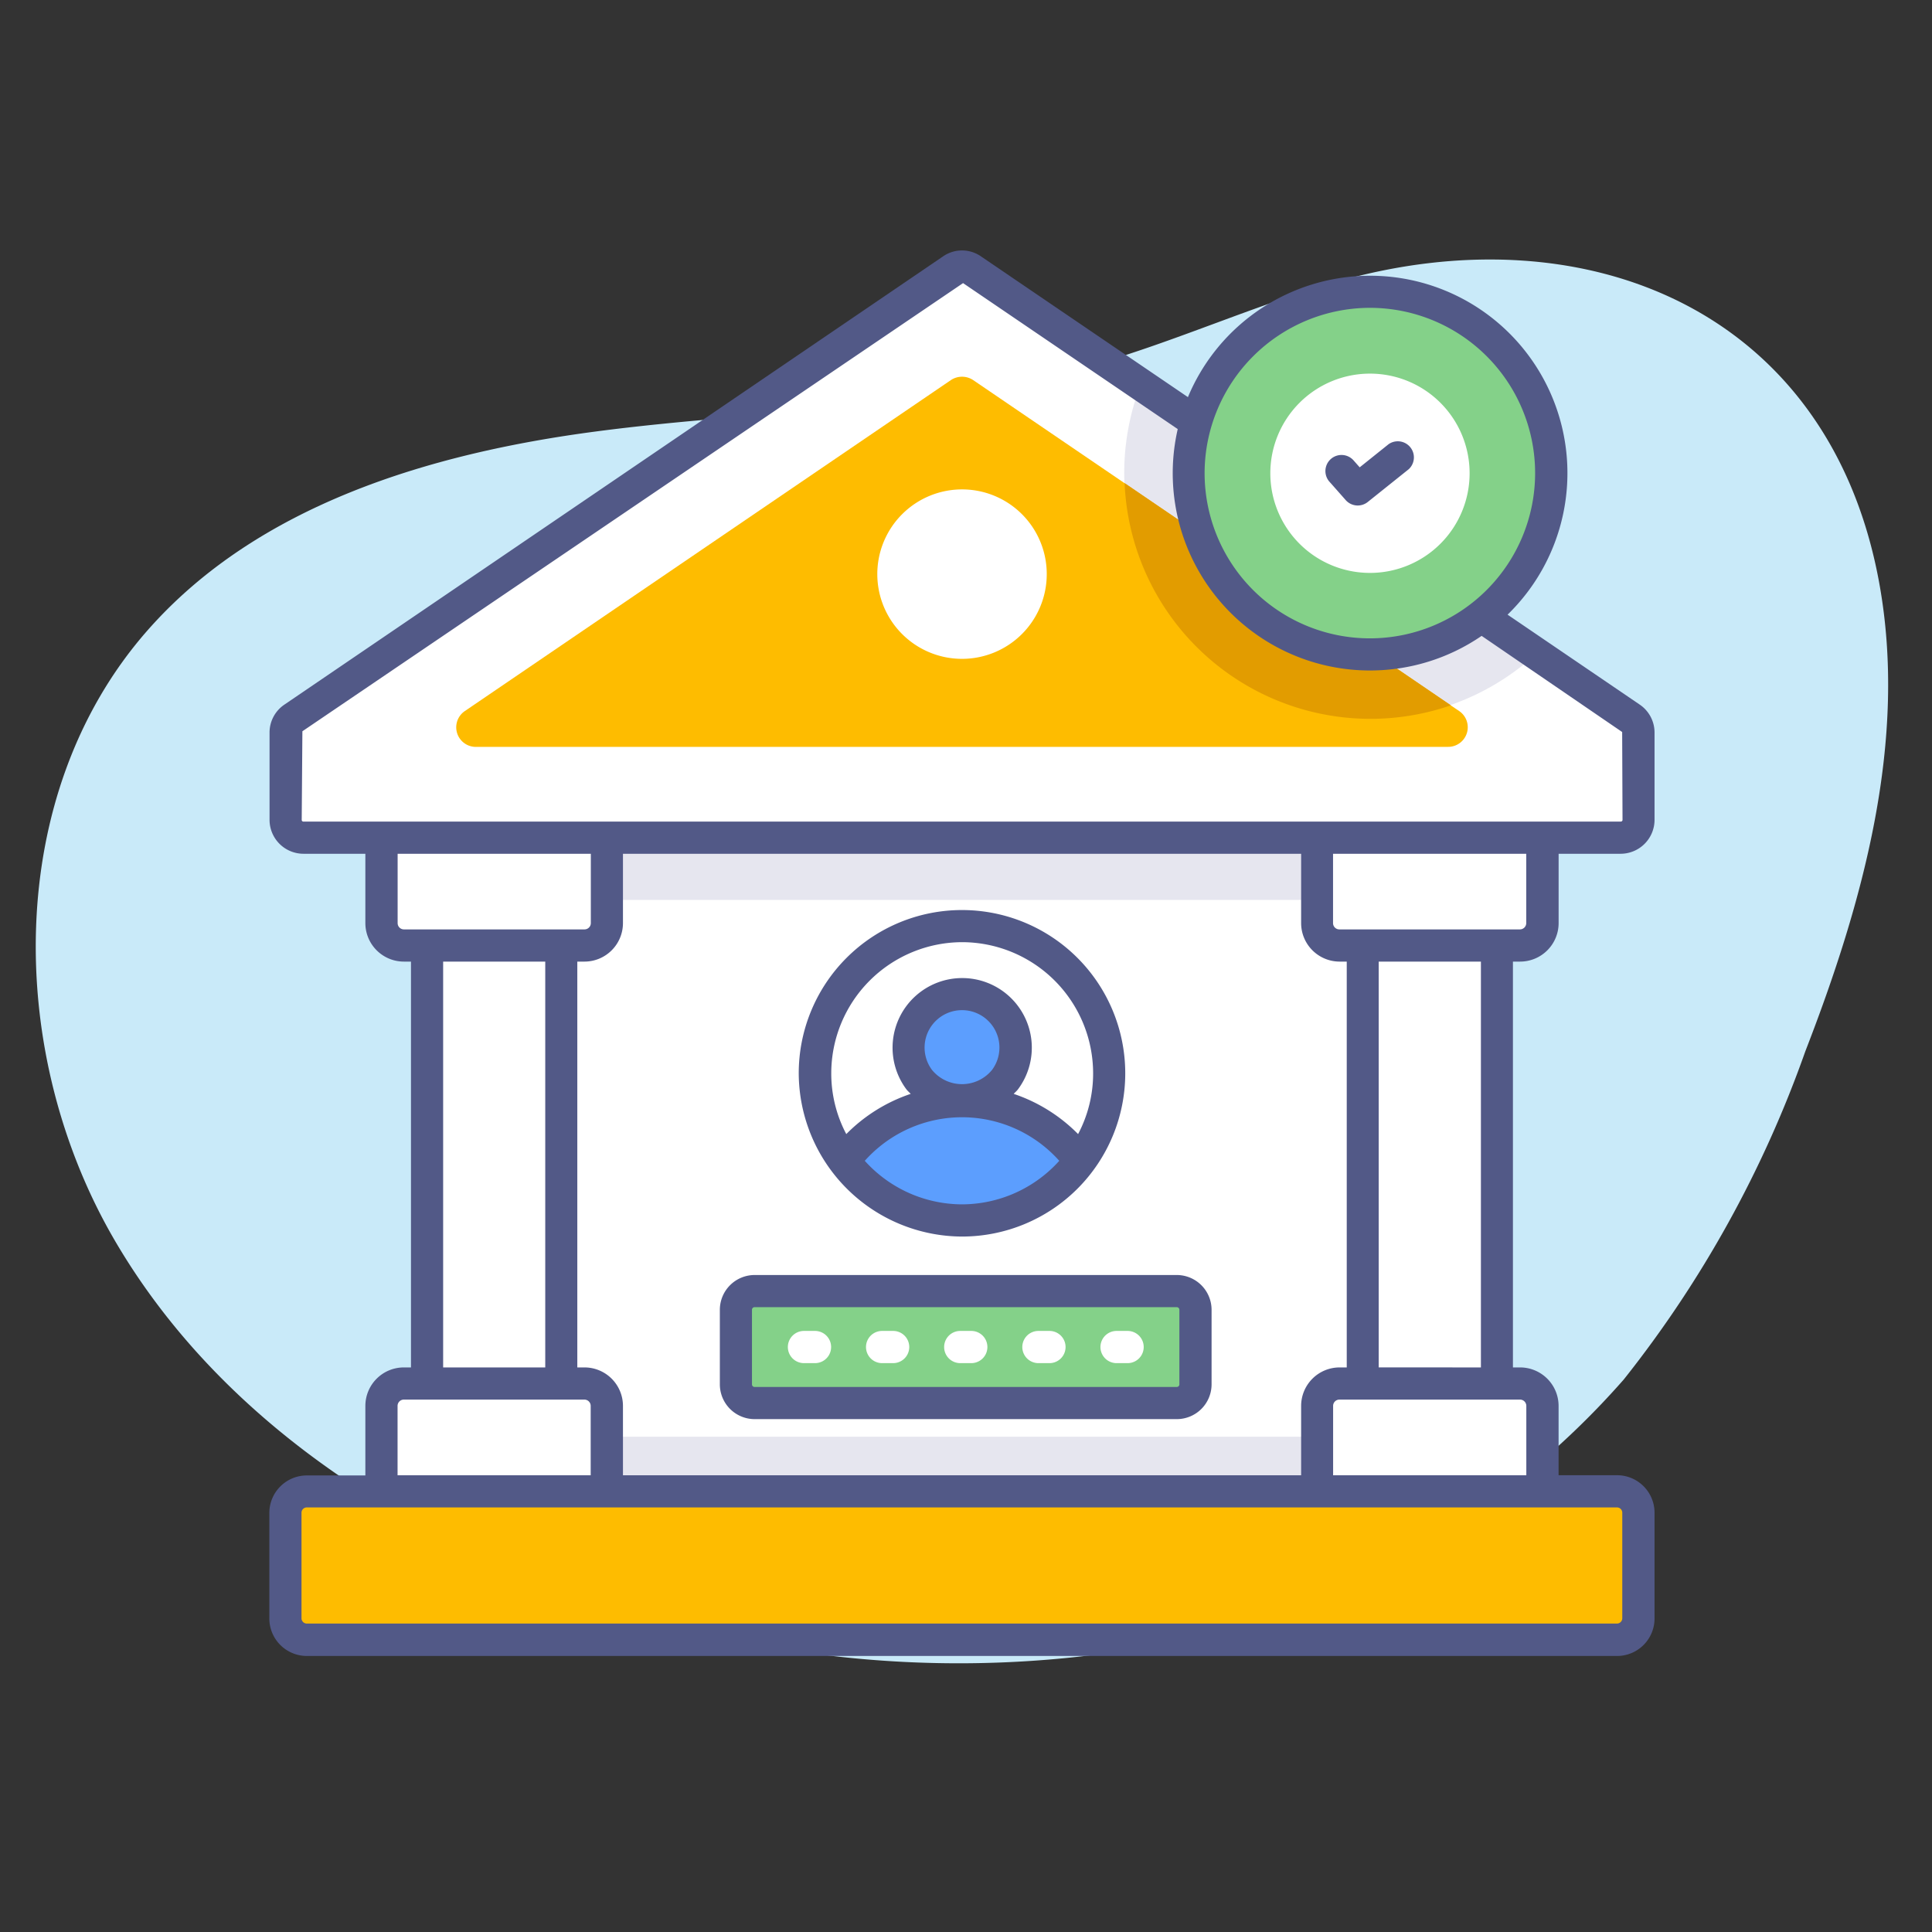 <svg xmlns="http://www.w3.org/2000/svg" xmlns:xlink="http://www.w3.org/1999/xlink" width="54" height="54" viewBox="0 0 54 54">
  <rect x="0" y="0" width="54" height="54" fill="#333333" stroke="none"/>
  <defs>
    <clipPath id="clip-current-Account">
      <rect width="54" height="54"/>
    </clipPath>
  </defs>
  <g id="current-Account" clip-path="url(#clip-current-Account)">
    <g id="money_14207924" transform="translate(-0.829 -5.061)">
      <path id="Path_144329" data-name="Path 144329" d="M38.152,13.116c-2.294.663-4.482,1.66-6.778,2.318-4.5,1.289-9.252,1.244-13.89,1.855S8.025,19.344,4.941,22.861c-4.008,4.57-3.966,11.8-.9,17.046s8.626,8.665,14.447,10.411a30.516,30.516,0,0,0,14.9.852,22.952,22.952,0,0,0,12.826-7.384,31.73,31.73,0,0,0,5.075-9.174c1.621-4.177,2.869-8.7,2.062-13.106-1.4-7.634-8.236-10.4-15.2-8.39Z" transform="translate(0 -0.168)" fill="#c9eaf9"/>
      <g id="Group_104852" data-name="Group 104852" transform="translate(8.357 12.061)">
        <g id="Group_104827" data-name="Group 104827" transform="translate(7.053 16.41)">
          <path id="Path_144330" data-name="Path 144330" d="M24.478,39.429H49.094V57.7H24.478Z" transform="translate(-24.478 -39.429)" fill="#fff"/>
        </g>
        <g id="Group_104828" data-name="Group 104828" transform="translate(7.053 33.156)">
          <path id="Path_144331" data-name="Path 144331" d="M24.478,67.356H49.094v1.528H24.478Z" transform="translate(-24.478 -67.356)" fill="#e6e6ef"/>
        </g>
        <g id="Group_104829" data-name="Group 104829" transform="translate(7.053 16.41)">
          <path id="Path_144332" data-name="Path 144332" d="M24.478,39.429H49.094v1.743H24.478Z" transform="translate(-24.478 -39.429)" fill="#e6e6ef"/>
        </g>
        <g id="Group_104830" data-name="Group 104830" transform="translate(0.449 34.683)">
          <path id="Path_144333" data-name="Path 144333" d="M51.283,70.5v2.95a.6.6,0,0,1-.6.6H14.063a.6.6,0,0,1-.6-.6V70.5a.6.6,0,0,1,.6-.6H50.685A.6.6,0,0,1,51.283,70.5Z" transform="translate(-13.465 -69.903)" fill="#febc00"/>
        </g>
        <g id="Group_104831" data-name="Group 104831" transform="translate(0.455 0.451)">
          <path id="Path_144334" data-name="Path 144334" d="M51.071,25.43l-2.638-1.8L37.376,16.112,32.663,12.9a.486.486,0,0,0-.564,0L13.691,25.43a.5.5,0,0,0-.216.414v2.434a.5.5,0,0,0,.5.5H50.789a.5.5,0,0,0,.5-.5V25.844a.5.5,0,0,0-.216-.414Z" transform="translate(-13.475 -12.814)" fill="#fff"/>
        </g>
        <g id="Group_104832" data-name="Group 104832" transform="translate(23.894 3.749)">
          <path id="Path_144335" data-name="Path 144335" d="M64.084,25.833a6.864,6.864,0,0,1-11.057-7.519Z" transform="translate(-52.565 -18.314)" fill="#e6e6ef"/>
        </g>
        <g id="Group_104833" data-name="Group 104833" transform="translate(5.222 3.529)">
          <path id="Path_144336" data-name="Path 144336" d="M49.151,28.294H21.976a.548.548,0,0,1-.312-1l13.587-9.252a.562.562,0,0,1,.624,0L40.1,20.919l9.12,6.212.24.162a.548.548,0,0,1-.312,1Z" transform="translate(-21.424 -17.947)" fill="#febc00"/>
        </g>
        <g id="Group_104834" data-name="Group 104834" transform="translate(16.992 6.68)">
          <path id="Path_144337" data-name="Path 144337" d="M45.791,25.569A2.368,2.368,0,1,1,43.422,23.2,2.366,2.366,0,0,1,45.791,25.569Z" transform="translate(-41.054 -23.201)" fill="#fff"/>
        </g>
        <g id="Group_104837" data-name="Group 104837" transform="translate(3.136 16.413)">
          <g id="Group_104835" data-name="Group 104835">
            <path id="Path_144338" data-name="Path 144338" d="M20.068,44.46h3.753V56.7H20.068Z" transform="translate(-18.796 -41.446)" fill="#fff"/>
            <path id="Path_144339" data-name="Path 144339" d="M24.243,67.89V65.5a.626.626,0,0,0-.626-.626H18.572a.626.626,0,0,0-.626.626V67.89Z" transform="translate(-17.946 -49.62)" fill="#fff"/>
            <path id="Path_144340" data-name="Path 144340" d="M24.244,41.821V39.433h-6.3v2.388a.626.626,0,0,0,.626.626h5.046a.626.626,0,0,0,.625-.626Z" transform="translate(-17.946 -39.433)" fill="#fff"/>
          </g>
          <g id="Group_104836" data-name="Group 104836" transform="translate(26.152)">
            <path id="Path_144341" data-name="Path 144341" d="M63.682,44.46h3.753V56.7H63.682Z" transform="translate(-62.41 -41.446)" fill="#fff"/>
            <path id="Path_144342" data-name="Path 144342" d="M67.858,67.89V65.5a.626.626,0,0,0-.626-.626H62.186a.626.626,0,0,0-.626.626V67.89Z" transform="translate(-61.56 -49.62)" fill="#fff"/>
            <path id="Path_144343" data-name="Path 144343" d="M67.858,41.821V39.433h-6.3v2.388a.626.626,0,0,0,.626.626h5.046A.626.626,0,0,0,67.858,41.821Z" transform="translate(-61.56 -39.433)" fill="#fff"/>
          </g>
        </g>
        <path id="Path_144344" data-name="Path 144344" d="M46.371,47.67a4.114,4.114,0,1,1-4.113-4.114A4.089,4.089,0,0,1,46.371,47.67Z" transform="translate(-22.897 -24.671)" fill="#fff"/>
        <g id="Group_104838" data-name="Group 104838" transform="translate(17.865 20.786)">
          <path id="Path_144345" data-name="Path 144345" d="M45.5,48.223a1.5,1.5,0,1,1-1.5-1.5A1.491,1.491,0,0,1,45.5,48.223Z" transform="translate(-42.51 -46.727)" fill="#5c9efe"/>
        </g>
        <g id="Group_104839" data-name="Group 104839" transform="translate(16.059 23.778)">
          <ellipse id="Ellipse_947" data-name="Ellipse 947" cx="3.302" cy="1.667" rx="3.302" ry="1.667" fill="#5c9efe"/>
        </g>
        <g id="Group_104840" data-name="Group 104840" transform="translate(13.045 29.086)">
          <path id="Path_144346" data-name="Path 144346" d="M47.313,61.091v2.084a.522.522,0,0,1-.522.522h-11.8a.522.522,0,0,1-.522-.522V61.091a.522.522,0,0,1,.522-.522h11.8A.522.522,0,0,1,47.313,61.091Z" transform="translate(-34.472 -60.569)" fill="#84d189"/>
        </g>
        <g id="Group_104846" data-name="Group 104846" transform="translate(14.493 30.201)">
          <g id="Group_104841" data-name="Group 104841">
            <path id="Path_144347" data-name="Path 144347" d="M37.645,63.327h-.309a.45.45,0,1,1,0-.9h.309a.45.45,0,0,1,0,.9Z" transform="translate(-36.886 -62.428)" fill="#fff"/>
          </g>
          <g id="Group_104842" data-name="Group 104842" transform="translate(2.184)">
            <path id="Path_144348" data-name="Path 144348" d="M41.288,63.327h-.309a.45.45,0,0,1,0-.9h.309a.45.45,0,1,1,0,.9Z" transform="translate(-40.529 -62.428)" fill="#fff"/>
          </g>
          <g id="Group_104843" data-name="Group 104843" transform="translate(4.368)">
            <path id="Path_144349" data-name="Path 144349" d="M44.93,63.327h-.309a.45.45,0,0,1,0-.9h.309a.45.45,0,0,1,0,.9Z" transform="translate(-44.171 -62.428)" fill="#fff"/>
          </g>
          <g id="Group_104844" data-name="Group 104844" transform="translate(6.553)">
            <path id="Path_144350" data-name="Path 144350" d="M48.573,63.327h-.309a.45.45,0,1,1,0-.9h.309a.45.45,0,0,1,0,.9Z" transform="translate(-47.814 -62.428)" fill="#fff"/>
          </g>
          <g id="Group_104845" data-name="Group 104845" transform="translate(8.737)">
            <path id="Path_144351" data-name="Path 144351" d="M52.216,63.327h-.309a.45.45,0,1,1,0-.9h.309a.45.45,0,0,1,0,.9Z" transform="translate(-51.457 -62.428)" fill="#fff"/>
          </g>
        </g>
        <g id="Group_104851" data-name="Group 104851" transform="translate(0)">
          <g id="Group_104847" data-name="Group 104847" transform="translate(23.9 6.502)">
            <path id="Path_144352" data-name="Path 144352" d="M61.7,29.116a6.878,6.878,0,0,1-9.12-6.212Z" transform="translate(-52.575 -22.904)" fill="#e29c00"/>
          </g>
          <g id="Group_104848" data-name="Group 104848" transform="translate(25.693 1.154)">
            <path id="Path_144353" data-name="Path 144353" d="M65.706,19.053a5.071,5.071,0,1,1-5.073-5.068A5.069,5.069,0,0,1,65.706,19.053Z" transform="translate(-55.565 -13.985)" fill="#84d189"/>
          </g>
          <g id="Group_104849" data-name="Group 104849" transform="translate(27.979 3.438)">
            <path id="Path_144354" data-name="Path 144354" d="M64.947,20.578A2.785,2.785,0,1,1,62.161,17.8,2.784,2.784,0,0,1,64.947,20.578Z" transform="translate(-59.378 -17.795)" fill="#fff"/>
          </g>
          <g id="Group_104850" data-name="Group 104850">
            <path id="Path_144355" data-name="Path 144355" d="M47.676,31.938a1.077,1.077,0,0,0,1.076-1.076V28.924h1.734a.949.949,0,0,0,.947-.947V25.542a.944.944,0,0,0-.408-.783l0,0-3.7-2.518a5.516,5.516,0,1,0-8.934-6.08L32.62,12.236a.931.931,0,0,0-1.078-.006L13.13,24.76a.941.941,0,0,0-.408.783v2.434a.949.949,0,0,0,.947.947H15.4v1.938a1.077,1.077,0,0,0,1.075,1.076h.2V43.281h-.2A1.076,1.076,0,0,0,15.4,44.357V46.3H13.764a1.049,1.049,0,0,0-1.048,1.048v2.95a1.049,1.049,0,0,0,1.048,1.048H50.386a1.048,1.048,0,0,0,1.047-1.048V47.342a1.048,1.048,0,0,0-1.047-1.048H48.751V44.356a1.077,1.077,0,0,0-1.076-1.075h-.2V31.938Zm-4.2-18.273a4.619,4.619,0,1,1-4.619,4.619,4.627,4.627,0,0,1,4.619-4.619ZM13.669,28.025a.047.047,0,0,1-.048-.048L13.64,25.5,32.106,12.974l6,4.08a5.514,5.514,0,0,0,8.494,5.78l3.928,2.687.01,2.455a.047.047,0,0,1-.048.048H13.669Zm7.855,15.256h-.2V31.938h.2A1.077,1.077,0,0,0,22.6,30.862V28.924H41.555v1.938a1.077,1.077,0,0,0,1.075,1.076h.2V43.281h-.2a1.076,1.076,0,0,0-1.075,1.075v1.939H22.6V44.356A1.076,1.076,0,0,0,21.524,43.281ZM16.478,31.038a.176.176,0,0,1-.176-.176V28.924h5.4v1.938a.177.177,0,0,1-.176.176Zm3.95.9V43.281H17.574V31.938ZM16.3,44.356a.176.176,0,0,1,.176-.176h5.046a.176.176,0,0,1,.176.176v1.939H16.3Zm34.083,2.838a.148.148,0,0,1,.148.148v2.95a.148.148,0,0,1-.148.148H13.763a.148.148,0,0,1-.148-.148v-2.95a.148.148,0,0,1,.148-.148Zm-2.71-3.014a.176.176,0,0,1,.176.176v1.939h-5.4V44.356a.176.176,0,0,1,.176-.176h5.046Zm-3.95-.9V31.938H46.58V43.281Zm-1.1-12.242a.176.176,0,0,1-.176-.176V28.924h5.4v1.938a.177.177,0,0,1-.176.176H42.63Z" transform="translate(-12.716 -12.061)" fill="#525987"/>
            <path id="Path_144356" data-name="Path 144356" d="M41.958,51.933a4.563,4.563,0,1,0-4.564-4.564A4.581,4.581,0,0,0,41.958,51.933Zm0-.9a3.667,3.667,0,0,1-2.718-1.217,3.643,3.643,0,0,1,5.436,0A3.666,3.666,0,0,1,41.958,51.033Zm.839-3.758a1.084,1.084,0,0,1-1.679,0,1.046,1.046,0,1,1,1.679,0Zm-.839-3.57a3.668,3.668,0,0,1,3.664,3.664,3.615,3.615,0,0,1-.42,1.7,4.573,4.573,0,0,0-1.8-1.124c.04-.044.087-.082.123-.131a1.946,1.946,0,1,0-3.125,0c.036.049.083.086.123.131a4.575,4.575,0,0,0-1.8,1.124,3.622,3.622,0,0,1-.42-1.7A3.668,3.668,0,0,1,41.958,43.705Z" transform="translate(-22.597 -24.371)" fill="#525987"/>
            <path id="Path_144357" data-name="Path 144357" d="M46.49,59.819h-11.8a.973.973,0,0,0-.972.972v2.084a.973.973,0,0,0,.972.972h11.8a.973.973,0,0,0,.972-.972V60.791A.974.974,0,0,0,46.49,59.819Zm.072,3.056a.072.072,0,0,1-.073.073h-11.8a.072.072,0,0,1-.073-.073V60.791a.072.072,0,0,1,.073-.073h11.8a.073.073,0,0,1,.073.073v2.084Z" transform="translate(-21.126 -31.182)" fill="#525987"/>
            <path id="Path_144358" data-name="Path 144358" d="M62.505,22.587a.449.449,0,0,0,.618.053l1.145-.916a.45.45,0,0,0-.562-.7l-.809.648-.177-.2a.45.45,0,0,0-.675.595Z" transform="translate(-32.421 -15.61)" fill="#525987"/>
          </g>
        </g>
      </g>
    </g>
  </g>
</svg>
